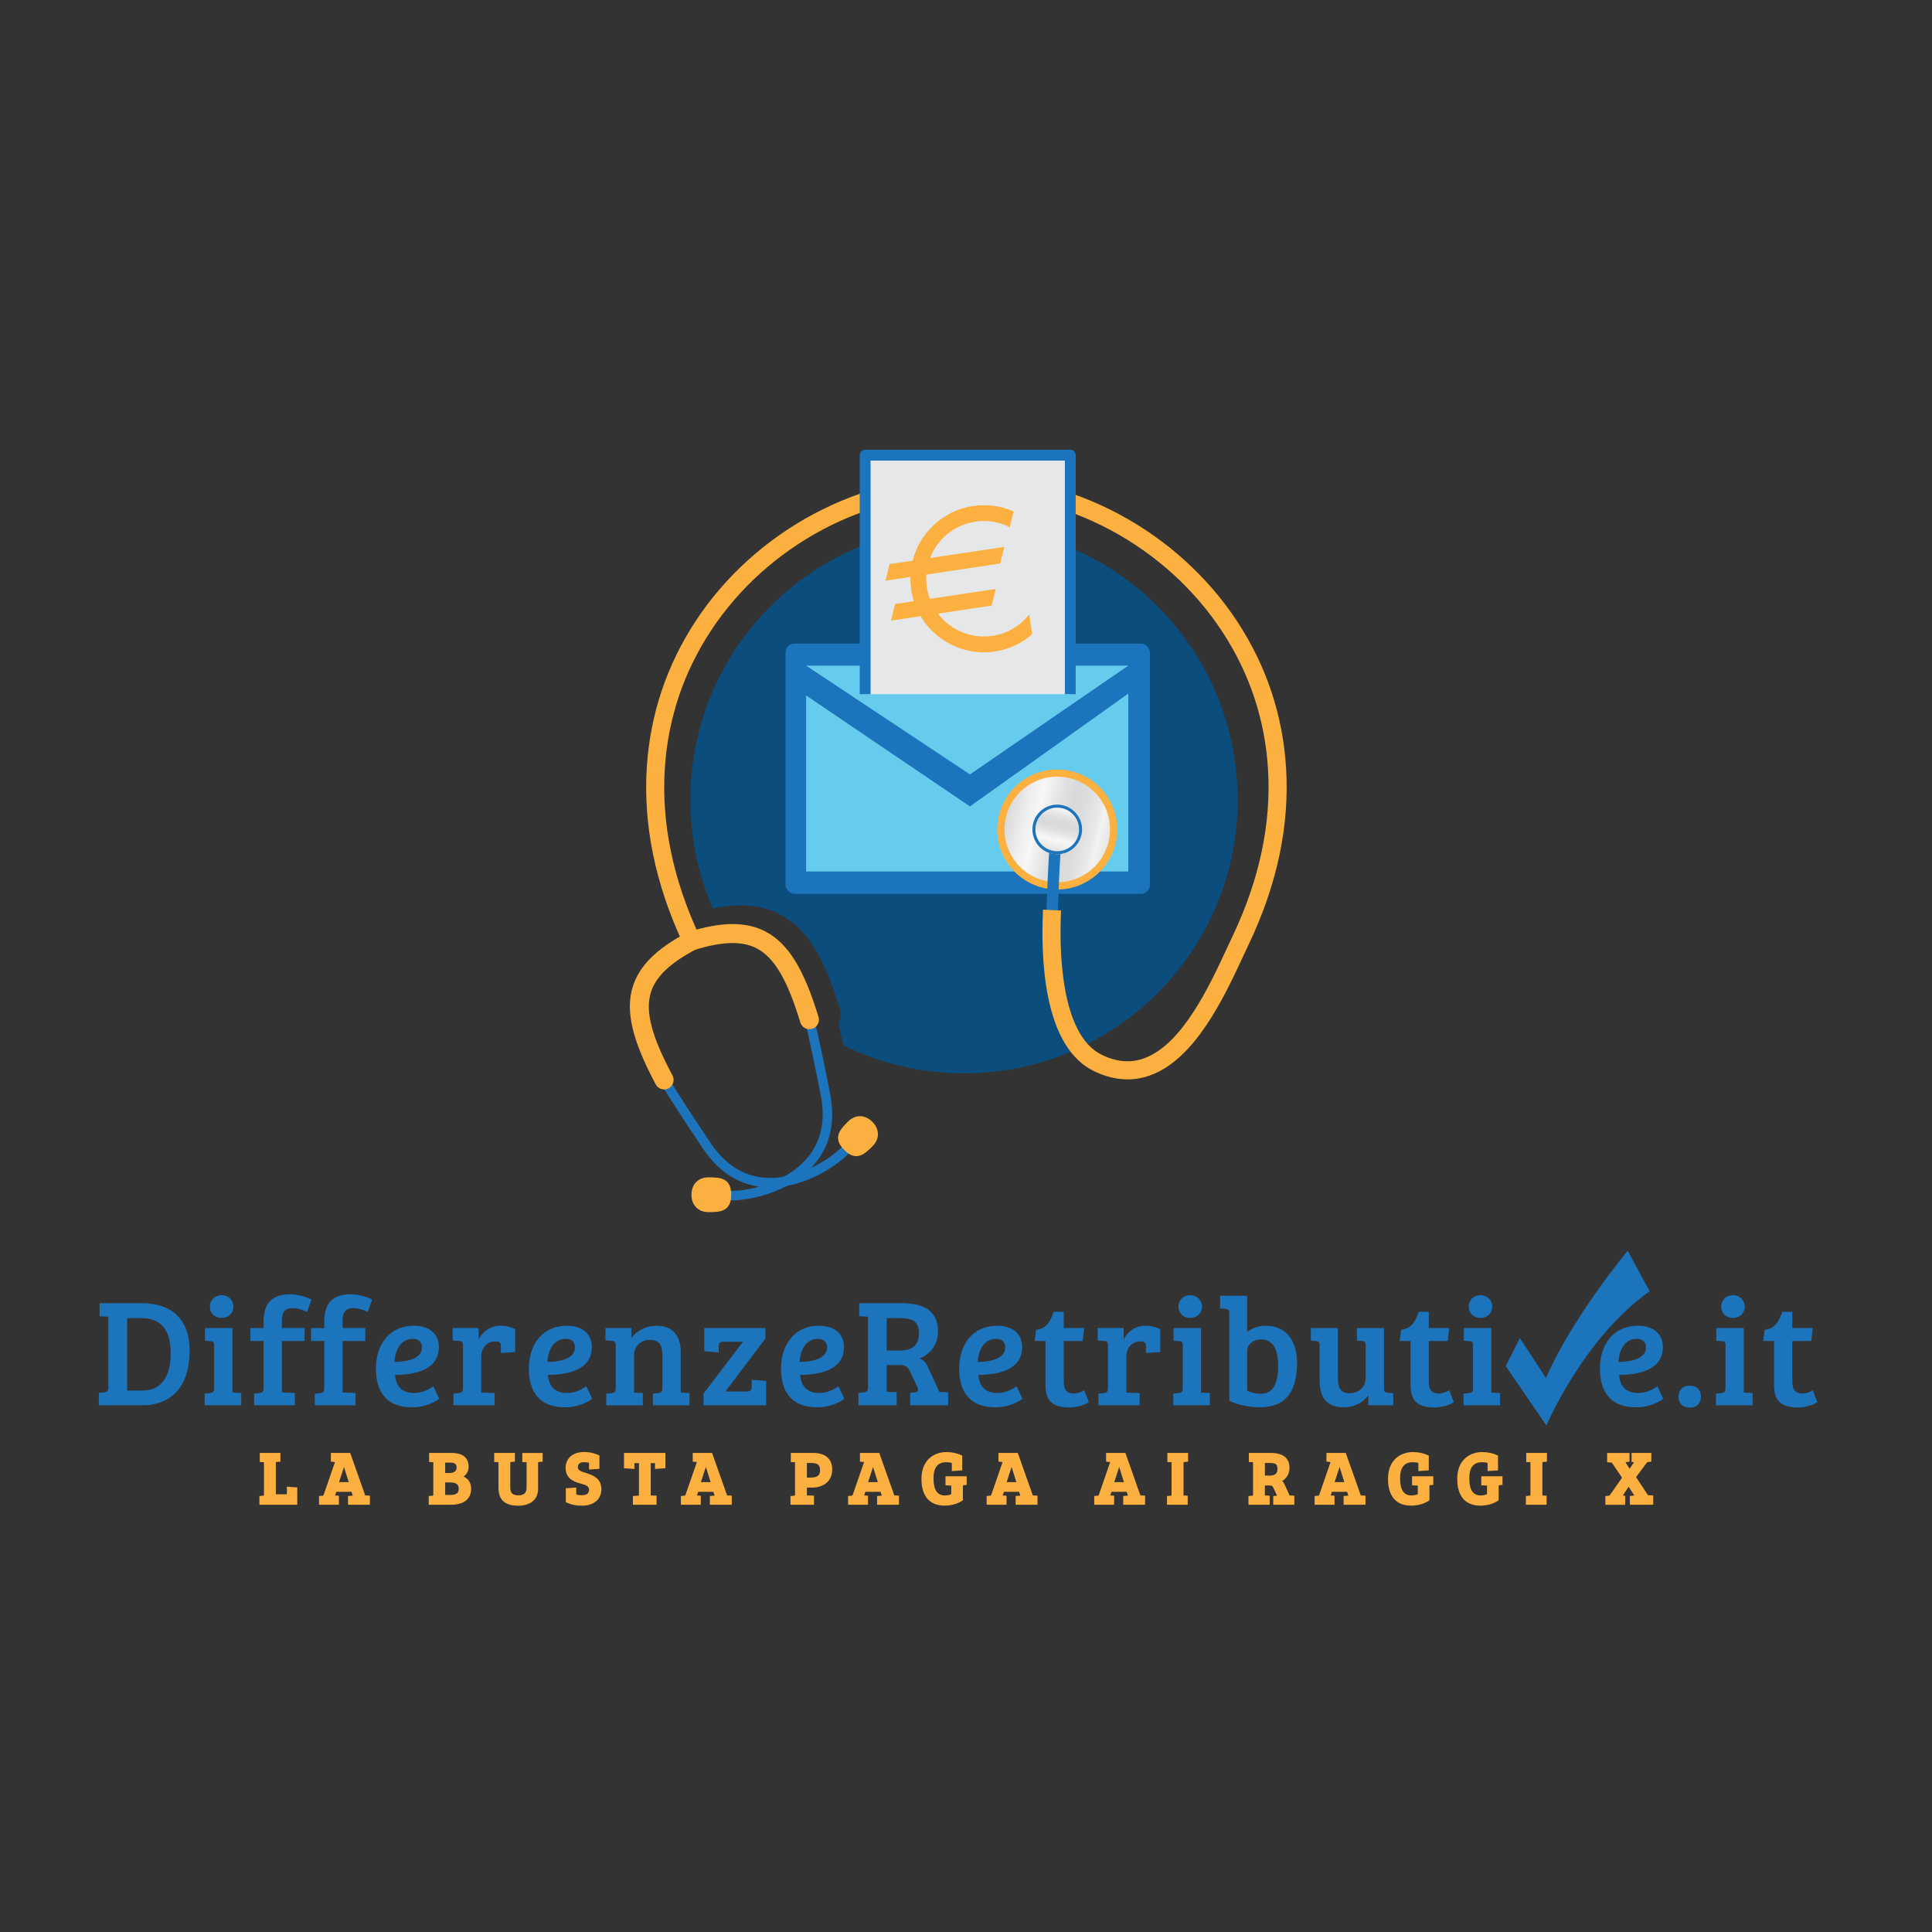 <?xml version="1.0" encoding="UTF-8"?>
<svg id="DifferenzeRetributive" xmlns="http://www.w3.org/2000/svg" xmlns:xlink="http://www.w3.org/1999/xlink" viewBox="0 0 1000 1000">
  <rect x="0" y="0" width="1000" height="1000" fill="#333333" stroke="none"/>
  <defs>
    <style>
      .cls-1 {
        fill: #0b4d7c;
      }

      .cls-2 {
        fill: url(#linear-gradient-2);
      }

      .cls-3 {
        fill: url(#linear-gradient);
      }

      .cls-4 {
        fill-rule: evenodd;
      }

      .cls-4, .cls-5 {
        fill: #1c75bc;
      }

      .cls-6 {
        fill: #65ccee;
      }

      .cls-7 {
        fill: #fbb040;
      }

      .cls-8 {
        fill: #e6e7e8;
      }
    </style>
    <linearGradient id="linear-gradient" x1="188.3" y1="1274.16" x2="226.92" y2="1312.79" gradientTransform="translate(1396.83 1426.48) rotate(148.69)" gradientUnits="userSpaceOnUse">
      <stop offset="0" stop-color="#e6e6e6"/>
      <stop offset=".1" stop-color="#f2f2f2"/>
      <stop offset=".16" stop-color="#e9e9e9"/>
      <stop offset=".29" stop-color="#ddd"/>
      <stop offset=".41" stop-color="#d9d9d9"/>
      <stop offset=".53" stop-color="#e1e1e1"/>
      <stop offset=".71" stop-color="#f7f7f7"/>
      <stop offset=".83" stop-color="#eee"/>
      <stop offset="1" stop-color="#d9d9d9"/>
    </linearGradient>
    <linearGradient id="linear-gradient-2" x1="198.53" y1="1302.56" x2="216.69" y2="1284.4" xlink:href="#linear-gradient"/>
  </defs>
  <g id="icona">
    <path class="cls-1" d="M498.97,272.3c-78.22,0-141.63,63.41-141.63,141.63,0,20,4.16,39.04,11.64,56.29,5.21-1.09,10-1.63,14.47-1.63h0c7.69,0,14.38,1.56,20.45,4.78,13.38,7.09,22.56,21.53,30.69,48.28.87,2.87.6,5.81-.54,8.35.01-.02.02-.05.03-.07.81,3.6,1.62,7.31,2.43,11.13,18.84,9.28,40.04,14.5,62.46,14.5,78.22,0,141.63-63.41,141.63-141.63s-63.41-141.63-141.63-141.63Z"/>
    <g>
      <rect class="cls-5" x="406.59" y="333.11" width="188.59" height="129.53" rx="4.68" ry="4.68"/>
      <polygon class="cls-6" points="417.24 359.97 417.24 451.08 584 451.08 584 359 502.05 417.4 417.24 359.97"/>
      <polygon class="cls-6" points="502.05 400.83 584 344.52 417.24 344.52 502.05 400.83"/>
    </g>
    <g>
      <circle class="cls-7" cx="547.22" cy="429.31" r="31.05" transform="translate(-143.41 346.93) rotate(-31.31)"/>
      <path class="cls-3" d="M523.89,443.51c-7.84-12.89-3.75-29.69,9.14-37.53s29.69-3.75,37.53,9.14,3.75,29.69-9.14,37.53c-12.89,7.84-29.69,3.75-37.53-9.14Z"/>
      <path class="cls-5" d="M544.3,428.91l5.84.81c-1.45,10.55-1.91,23.42-2.27,33.75-.11,3.03-.21,5.89-.32,8.47l-5.89-.27c.12-2.55.22-5.39.32-8.41.37-10.47.83-23.5,2.32-34.35Z"/>
      <path class="cls-2" d="M536.25,435.99c-3.69-6.06-1.76-13.96,4.3-17.65,6.06-3.69,13.96-1.76,17.65,4.3,3.69,6.06,1.76,13.96-4.3,17.65-6.06,3.69-13.96,1.76-17.65-4.3Z"/>
      <path class="cls-5" d="M553.9,440.29c6.06-3.69,7.98-11.59,4.3-17.65-3.69-6.06-11.59-7.98-17.65-4.3-6.06,3.69-7.98,11.59-4.3,17.65,3.69,6.06,11.59,7.98,17.65,4.3ZM541.35,419.66c5.33-3.24,12.28-1.55,15.52,3.78,3.24,5.33,1.55,12.28-3.78,15.52s-12.28,1.55-15.52-3.78c-3.24-5.33-1.55-12.28,3.78-15.52Z"/>
      <path class="cls-5" d="M437.25,591.93c-4.92,6.29-22.19,18.36-39.78,17.74-11.86-.42-21.79-6.42-29.5-17.84-10.14-15.03-17.98-27.24-24.42-37.77l-4.23,2.5c6.49,10.6,14.37,22.89,24.58,38.02,8.64,12.8,19.87,19.53,33.4,20,.5.02.99.03,1.49.03,19.02,0,36.85-12.65,42.33-19.65l-3.87-3.03Z"/>
      <path class="cls-5" d="M420.95,525.15l-4.84.89c2.7,11.4,5.58,24.75,8.77,41.18,2.63,13.53-.15,24.79-8.24,33.47-12,12.88-32.74,16.55-40.67,15.58l-.6,4.88c.95.12,2.04.18,3.26.18,10.4,0,29.65-4.46,41.6-17.28,9.23-9.9,12.41-22.6,9.47-37.76-3.18-16.39-6.06-29.72-8.75-41.13Z"/>
      <g>
        <path class="cls-7" d="M343.75,563.88c-1.76,0-3.45-.94-4.34-2.6-12.2-22.86-15.77-37.95-11.92-50.48,3.32-10.82,12.29-19.76,28.22-28.15,2.4-1.26,5.37-.34,6.64,2.06,1.26,2.4.34,5.37-2.06,6.64-13.47,7.09-20.9,14.19-23.41,22.34-3,9.79.34,22.63,11.2,42.96,1.28,2.39.37,5.37-2.02,6.65-.74.39-1.53.58-2.31.58Z"/>
        <path class="cls-7" d="M418.96,532.73c-2.11,0-4.06-1.37-4.7-3.49-6.7-22.05-13.42-33.5-22.46-38.3-7.53-3.99-17.81-3.75-32.35.76-2.59.8-5.34-.65-6.15-3.24-.8-2.59.64-5.34,3.24-6.15,17.2-5.34,29.86-5.35,39.86-.05,11.58,6.14,19.73,19.33,27.26,44.12.79,2.6-.68,5.34-3.27,6.13-.48.14-.96.21-1.43.21Z"/>
      </g>
      <path class="cls-7" d="M451.66,593.25c-4.02,4.02-8.39,8.26-14.69,1.96-6.29-6.29-2.06-10.66,1.96-14.69,4.02-4.02,9.09-3.39,12.6.12,3.51,3.51,4.14,8.58.12,12.6Z"/>
      <path class="cls-7" d="M366.71,627.39c5.69,0,11.77-.1,11.77-9s-6.08-9-11.77-9c-5.69,0-8.82,4.03-8.82,9,0,4.97,3.14,9,8.82,9Z"/>
      <path class="cls-7" d="M583.59,558.68c-5.71,0-11.53-1.43-17.4-4.29-11.85-5.77-19.86-18.87-23.81-38.94-3.11-15.81-3.09-32.99-2.52-44.62l9.34.45c-.92,18.92-.71,64.08,21.09,74.69,7.66,3.73,14.77,4.34,21.73,1.87,19.85-7.06,33.88-37.3,43.17-57.32,1.01-2.17,1.96-4.23,2.86-6.12,13.85-29.15,20-58.2,18.27-86.33-1.57-25.54-9.49-49.41-23.54-70.92-29.11-44.59-81.18-72.47-132.62-70.98h-.13s-.13,0-.13,0c-51.11-1.46-102.89,26.12-131.92,70.27-14.15,21.52-22.18,45.44-23.86,71.11-1.85,28.26,4.17,57.48,17.89,86.86l-8.47,3.96c-14.4-30.82-20.7-61.58-18.75-91.43,1.79-27.3,10.33-52.75,25.38-75.63,30.75-46.76,85.63-75.98,139.87-74.48,54.59-1.52,109.76,28.01,140.59,75.22,14.94,22.89,23.37,48.28,25.04,75.46,1.83,29.73-4.62,60.32-19.16,90.92-.89,1.87-1.83,3.9-2.83,6.05-9.94,21.43-24.97,53.82-48.52,62.19-3.79,1.35-7.65,2.02-11.56,2.02Z"/>
    </g>
    <g>
      <rect class="cls-8" x="447.8" y="235.6" width="106.17" height="123.71"/>
      <path class="cls-5" d="M450.61,238.4h100.56v120.9h5.61v-123.71c0-1.55-1.26-2.81-2.81-2.81h-106.17c-1.55,0-2.81,1.26-2.81,2.81v123.71h5.61v-120.9Z"/>
    </g>
    <g id="euro">
      <path class="cls-7" d="M513.69,329.11c-16.3,2.43-31.53-8.85-33.96-25.15-2.43-16.3,8.85-31.53,25.15-33.96,6.31-.94,12.46.18,17.77,2.85l2-8.1c-6.37-2.82-13.59-3.95-20.98-2.84-20.76,3.1-35.13,22.51-32.04,43.27,3.1,20.76,22.51,35.13,43.27,32.04,7.45-1.11,14.07-4.33,19.36-8.95l-1.52-10.22c-4.55,5.78-11.21,9.9-19.04,11.07Z"/>
      <polygon class="cls-7" points="458.34 300.54 517.69 291.68 519.81 283.09 460.47 291.94 458.34 300.54"/>
      <polygon class="cls-7" points="461.18 321.22 513.29 313.45 515.41 304.85 463.3 312.63 461.18 321.22"/>
    </g>
  </g>
  <g id="DR">
    <g>
      <path class="cls-5" d="M51.16,720.95l2.62-.24c1.35-.16,2.31-.64,2.31-2.23v-36.96l-4.53-.24v-6.76h21.78c15.18,0,24.8,8.03,24.8,24.56,0,20.83-11.61,28.3-24.4,28.3h-22.58v-6.44ZM65.79,719.75h8.11c8.9,0,14.47-6.52,14.47-19.24,0-14.31-6.92-18.28-15.5-18.28h-7.07v37.52Z"/>
      <path class="cls-5" d="M120.32,720.79l4.53.24v6.36h-18.92v-6.04l2.62-.24c1.43-.16,2.31-.64,2.31-2.54v-22.1c0-1.75-.48-2.31-1.99-2.31l-2.78-.16v-6.6h14.23v33.39ZM114.75,670.39c3.5,0,6.04,2.62,6.04,5.96s-2.54,5.8-6.12,5.8-6.04-2.46-6.04-5.8,2.38-5.96,6.12-5.96Z"/>
      <path class="cls-5" d="M136.45,694.08h-6.84v-6.68h6.84v-3.02c0-6.36,1.43-14.47,13.75-14.47,3.5,0,8.35,1.27,11.05,2.78l-2.31,6.36c-2.31-1.19-5.33-1.99-7.55-1.99-3.97,0-5.48,2.23-5.48,6.6v3.74h11.76v6.68h-11.76v26.63l6.68.32v6.36h-21.07v-6.04l2.62-.24c1.51-.16,2.31-.64,2.31-2.62v-24.4Z"/>
      <path class="cls-5" d="M167.85,694.08h-6.84v-6.68h6.84v-3.02c0-6.36,1.43-14.47,13.75-14.47,3.5,0,8.35,1.27,11.05,2.78l-2.31,6.36c-2.31-1.19-5.33-1.99-7.55-1.99-3.97,0-5.48,2.23-5.48,6.6v3.74h11.76v6.68h-11.76v26.63l6.68.32v6.36h-21.07v-6.04l2.62-.24c1.51-.16,2.31-.64,2.31-2.62v-24.4Z"/>
      <path class="cls-5" d="M227.15,697.26c0,12.24-13.28,14.31-22.66,14.39.32,5.17,3.02,9.38,9.78,9.38,4.69,0,8.11-2.15,10.02-3.5l3.02,6.44c-1.27,1.11-6.52,4.45-13.99,4.45-13.51,0-18.76-8.27-18.76-20.11s6.6-22.1,19.63-22.1c7.79,0,12.96,3.97,12.96,11.05ZM213.64,692.97c-6.36,0-9.22,6.12-9.46,12,5.88-.08,14.23-1.43,14.23-7.55,0-2.94-1.91-4.45-4.77-4.45Z"/>
      <path class="cls-5" d="M239.63,696.46c0-1.75-.48-2.31-1.99-2.39l-3.34-.24v-6.44h13.43v5.96c1.83-3.97,6.04-7.15,11.29-7.15,2.62,0,5.01.48,7.63,1.75v11.84l-7.39.56v-3.66c0-.95-.16-1.67-.79-1.99-.72-.32-1.27-.4-2.15-.4-4.29,0-7.23,3.42-7.23,8.03v18.44l6.92.32v6.28h-21.3v-6.04l2.62-.24c1.51-.16,2.31-.64,2.31-2.62v-22.02Z"/>
      <path class="cls-5" d="M306.33,697.26c0,12.24-13.28,14.31-22.66,14.39.32,5.17,3.02,9.38,9.78,9.38,4.69,0,8.11-2.15,10.02-3.5l3.02,6.44c-1.27,1.11-6.52,4.45-13.99,4.45-13.51,0-18.76-8.27-18.76-20.11s6.6-22.1,19.63-22.1c7.79,0,12.96,3.97,12.96,11.05ZM292.81,692.97c-6.36,0-9.22,6.12-9.46,12,5.88-.08,14.23-1.43,14.23-7.55,0-2.94-1.91-4.45-4.77-4.45Z"/>
      <path class="cls-5" d="M313.4,687.4h13.43v5.17c2.78-3.97,7.63-6.36,12.88-6.36,7.95,0,12.64,4.45,12.64,13.83v20.75l4.53.24v6.36h-18.92v-6.04l2.62-.24c1.51-.16,2.31-.64,2.31-2.62v-16.38c0-5.25-1.11-8.58-6.52-8.58s-8.19,3.9-8.19,8.03v19.24l4.53.24v6.36h-18.92v-6.04l2.62-.24c1.51-.16,2.31-.64,2.31-2.62v-22.02c0-1.75-.56-2.39-1.99-2.46l-3.34-.24v-6.36Z"/>
      <path class="cls-5" d="M364.12,727.39v-6.04l20.43-26.87h-10.02c-2.38,0-2.54,1.03-2.54,2.7v2.78l-7.47-.56v-12h31.64v5.41l-20.67,27.42h11.29c1.91,0,2.31-1.11,2.31-2.7v-3.34l7.47.56v12.64h-32.43Z"/>
      <path class="cls-5" d="M436.85,697.26c0,12.24-13.28,14.31-22.66,14.39.32,5.17,3.02,9.38,9.78,9.38,4.69,0,8.11-2.15,10.02-3.5l3.02,6.44c-1.27,1.11-6.52,4.45-13.99,4.45-13.51,0-18.76-8.27-18.76-20.11s6.6-22.1,19.63-22.1c7.79,0,12.96,3.97,12.96,11.05ZM423.34,692.97c-6.36,0-9.22,6.12-9.46,12,5.88-.08,14.23-1.43,14.23-7.55,0-2.94-1.91-4.45-4.77-4.45Z"/>
      <path class="cls-5" d="M444.32,720.95l2.62-.24c1.35-.16,2.31-.64,2.31-2.23v-36.96l-4.53-.24v-6.76h21.7c11.69,0,19.08,3.82,19.08,14.63,0,7.95-5.17,12.24-9.54,13.99,2.15.8,3.34,2.15,4.53,4.85l5.72,12.48,4.53.16v6.76h-19.63v-6.44l2.31-.24c1.83-.24,2.23-.95,1.51-2.54l-3.74-7.95c-1.11-2.46-2.23-3.66-5.01-3.66h-7.23v13.83l5.17.24v6.76h-19.79v-6.44ZM465.86,699.01c6.76,0,9.78-3.1,9.78-8.74,0-7.15-4.13-8.03-10.89-8.03h-5.8v16.77h6.92Z"/>
      <path class="cls-5" d="M529.06,697.26c0,12.24-13.28,14.31-22.66,14.39.32,5.17,3.02,9.38,9.78,9.38,4.69,0,8.11-2.15,10.02-3.5l3.02,6.44c-1.27,1.11-6.52,4.45-13.99,4.45-13.51,0-18.76-8.27-18.76-20.11s6.6-22.1,19.63-22.1c7.79,0,12.96,3.97,12.96,11.05ZM515.55,692.97c-6.36,0-9.22,6.12-9.46,12,5.88-.08,14.23-1.43,14.23-7.55,0-2.94-1.91-4.45-4.77-4.45Z"/>
      <path class="cls-5" d="M550.6,678.97v8.43h10.57l-.79,6.68h-9.78v20.91c0,4.85,1.91,6.28,5.17,6.28,2.15,0,4.13-.87,5.41-1.67l2.38,6.12c-2.38,1.67-6.36,2.78-10.1,2.78-12.4,0-12.32-7.63-12.32-13.2v-21.22h-5.64l.8-5.8c5.56-.48,7.47-4.77,9.14-9.3h5.17Z"/>
      <path class="cls-5" d="M573.5,696.46c0-1.75-.48-2.31-1.99-2.39l-3.34-.24v-6.44h13.43v5.96c1.83-3.97,6.04-7.15,11.29-7.15,2.62,0,5.01.48,7.63,1.75v11.84l-7.39.56v-3.66c0-.95-.16-1.67-.8-1.99-.72-.32-1.27-.4-2.15-.4-4.29,0-7.23,3.42-7.23,8.03v18.44l6.92.32v6.28h-21.3v-6.04l2.62-.24c1.51-.16,2.31-.64,2.31-2.62v-22.02Z"/>
      <path class="cls-5" d="M621.67,720.79l4.53.24v6.36h-18.92v-6.04l2.62-.24c1.43-.16,2.31-.64,2.31-2.54v-22.1c0-1.75-.48-2.31-1.99-2.31l-2.78-.16v-6.6h14.23v33.39ZM616.1,670.39c3.5,0,6.04,2.62,6.04,5.96s-2.54,5.8-6.12,5.8-6.04-2.46-6.04-5.8,2.39-5.96,6.12-5.96Z"/>
      <path class="cls-5" d="M636.29,679.37c0-1.35-.64-1.83-1.99-1.91l-2.78-.16v-6.6h13.99v18.84c2.23-2.07,5.88-3.34,9.62-3.34,9.86,0,16.22,6.84,16.22,19.24,0,15.5-6.44,22.97-19.24,22.97-5.56,0-12.48-1.51-15.82-3.42v-45.63ZM645.51,719.83c1.51.79,4.37,1.59,7,1.59,5.56,0,9.06-3.82,9.06-14.71,0-6.2-1.51-13.43-8.9-13.43-3.66,0-7.15,2.39-7.15,5.96v20.59Z"/>
      <path class="cls-5" d="M721.11,727.39h-12.88v-5.17c-2.78,3.97-7.63,6.2-12.88,6.2-7.95,0-12.32-4.37-12.32-13.75v-18.36c0-1.67-.64-2.15-1.99-2.23l-2.54-.16v-6.52h13.99v25.2c0,4.85.8,8.51,5.88,8.51,5.56,0,8.51-3.74,8.51-7.87v-16.77c0-1.75-.48-2.31-1.99-2.39l-2.54-.16v-6.52h13.99v31.16c0,1.75.48,2.15,1.99,2.31l2.78.24v6.28Z"/>
      <path class="cls-5" d="M739.55,678.97v8.43h10.57l-.8,6.68h-9.78v20.91c0,4.85,1.91,6.28,5.17,6.28,2.15,0,4.13-.87,5.41-1.67l2.38,6.12c-2.38,1.67-6.36,2.78-10.1,2.78-12.4,0-12.32-7.63-12.32-13.2v-21.22h-5.64l.8-5.8c5.56-.48,7.47-4.77,9.14-9.3h5.17Z"/>
      <path class="cls-5" d="M771.91,720.79l4.53.24v6.36h-18.92v-6.04l2.62-.24c1.43-.16,2.31-.64,2.31-2.54v-22.1c0-1.75-.48-2.31-1.99-2.31l-2.78-.16v-6.6h14.23v33.39ZM766.34,670.39c3.5,0,6.04,2.62,6.04,5.96s-2.54,5.8-6.12,5.8-6.04-2.46-6.04-5.8,2.39-5.96,6.12-5.96Z"/>
      <path class="cls-5" d="M860.7,697.26c0,12.24-13.28,14.31-22.65,14.39.32,5.17,3.02,9.38,9.78,9.38,4.69,0,8.11-2.15,10.02-3.5l3.02,6.44c-1.27,1.11-6.52,4.45-13.99,4.45-13.51,0-18.76-8.27-18.76-20.11s6.6-22.1,19.63-22.1c7.79,0,12.96,3.97,12.96,11.05ZM847.18,692.97c-6.36,0-9.22,6.12-9.46,12,5.88-.08,14.23-1.43,14.23-7.55,0-2.94-1.91-4.45-4.77-4.45Z"/>
      <path class="cls-5" d="M874.45,717.21c3.82,0,5.96,2.31,5.96,5.64s-2.07,5.72-5.64,5.72c-3.97,0-5.96-2.31-5.96-5.64s2.15-5.72,5.64-5.72Z"/>
      <path class="cls-5" d="M902.59,720.79l4.53.24v6.36h-18.92v-6.04l2.62-.24c1.43-.16,2.31-.64,2.31-2.54v-22.1c0-1.75-.48-2.31-1.99-2.31l-2.78-.16v-6.6h14.23v33.39ZM897.03,670.39c3.5,0,6.04,2.62,6.04,5.96s-2.54,5.8-6.12,5.8-6.04-2.46-6.04-5.8,2.39-5.96,6.12-5.96Z"/>
      <path class="cls-5" d="M927.71,678.97v8.43h10.57l-.8,6.68h-9.78v20.91c0,4.85,1.91,6.28,5.17,6.28,2.15,0,4.13-.87,5.41-1.67l2.38,6.12c-2.38,1.67-6.36,2.78-10.1,2.78-12.4,0-12.32-7.63-12.32-13.2v-21.22h-5.64l.8-5.8c5.56-.48,7.47-4.77,9.14-9.3h5.17Z"/>
      <path class="cls-4" d="M779.36,707.06l21.06,30.79s19.06-45.24,53.43-69.46l-11.35-21.01s-28.61,34.31-42.3,65.85l-13.52-20.61-7.32,14.44Z"/>
    </g>
    <g>
      <path class="cls-7" d="M153.86,778.86h-19.59v-4.52l1.94-.18c.42-.05.42-.1.42-.32v-17l-2.17-.11v-4.7h10.68v4.52l-1.94.18c-.39.04-.42.06-.42.47v16.24h5.57c.07,0,.11,0,.14-.01-.03,0,0-.13,0-.46v-3.47l5.38.37v8.99Z"/>
      <path class="cls-7" d="M191.46,778.86h-11.33v-4.53l2.14-.17c.14-.01.23-.03.29-.04,0-.03-.02-.07-.03-.12l-.62-1.84h-7.84l-.65,1.9,2,.1v4.7h-10.3v-4.52l1.94-.18c.26-.03.31-.04.51-.58l5.82-16.83-2.13-.2v-4.52h10l7.78,22,2.42.12v4.7ZM175.48,767.15h5.03l-2.47-7.83-2.56,7.83Z"/>
      <path class="cls-7" d="M233.36,778.86h-11.45v-4.52l1.94-.18c.42-.05.42-.1.42-.32v-17l-2.17-.11v-4.7h11.49c7.42,0,8.98,3.87,8.98,7.11,0,2.06-.9,3.84-2.56,5.14,2.47,1.14,3.85,3.35,3.85,6.25,0,5.37-3.73,8.33-10.5,8.33ZM230.42,773.78h2.83c3.72,0,4.2-1.76,4.2-3.29,0-2.62-2.18-3.17-4.01-3.17h-3.02v6.46ZM230.42,762.43h2.07c1.76,0,3.86-.48,3.86-2.79,0-1.9-.97-2.6-3.59-2.6h-2.34v5.39Z"/>
      <path class="cls-7" d="M268.21,779.35c-6.86,0-10.2-3.02-10.2-9.24v-13.27l-2.21-.11v-4.7h10.72v4.52l-1.94.18c-.45.05-.46.05-.46.51v12.65c0,2.94,1.19,4.09,4.24,4.09,2.79,0,4.2-1.31,4.2-3.9v-13.23l-2.21-.11v-4.7h10.53v4.52l-1.94.18c-.42.05-.42.14-.42.39v13.6c0,5.33-3.95,8.63-10.31,8.63Z"/>
      <path class="cls-7" d="M301.31,779.35c-3.12,0-5.59-.5-8.01-1.63l-.43-.2v-7.2l5.39-.37v3.13c0,.33.03.42.04.43h0s.05.05.25.11c.61.19,1.52.3,2.5.3,3.39,0,3.82-1.55,3.82-2.91,0-1.66-1.26-2.27-4.28-3.09-4.07-1.11-7.83-2.86-7.83-8.15,0-4.99,3.76-8.22,9.59-8.22,2.68,0,5.12.53,7.48,1.63l.43.2v6.89l-5.38.37v-3.01c0-.33-.03-.42-.04-.43h0s-.05-.05-.25-.11c-.52-.17-1.37-.27-2.24-.27-2.16,0-3.25.85-3.25,2.53s1.52,2.24,4.43,3.14l.1.03c2.68.85,7.65,2.44,7.65,8.3,0,5.18-3.91,8.52-9.97,8.52Z"/>
      <path class="cls-7" d="M339.84,778.86h-12.24v-4.54l2.73-.15c.28-.03.36-.08.37-.09,0,0,.02-.06.02-.23v-16.54h-2.22c-.07,0-.12,0-.13.01,0-.03,0,.11,0,.42v2.59l-5.39-.37v-7.93h21.42v7.93l-5.38.37v-2.59c0-.25-.01-.36-.03-.42-.02,0-.12-.02-.33-.02h-1.84v16.74l3.01.11v4.71Z"/>
      <path class="cls-7" d="M378.77,778.86h-11.33v-4.53l2.14-.17c.14-.01.23-.03.29-.04,0-.03-.02-.07-.03-.12l-.62-1.84h-7.84l-.65,1.9,2,.1v4.7h-10.3v-4.52l1.94-.18c.26-.03.31-.04.51-.58l5.82-16.83-2.13-.2v-4.52h10l7.78,22,2.42.12v4.7ZM362.79,767.15h5.03l-2.47-7.83-2.55,7.83Z"/>
      <path class="cls-7" d="M421.31,778.86h-12.17v-4.52l1.94-.18c.42-.05.42-.1.42-.32v-17l-2.17-.11v-4.7h11.64c6.21,0,9.78,3.11,9.78,8.52,0,5.82-4.07,9.43-10.61,9.43h-2.49v4.05l3.66.11v4.71ZM417.66,764.79h1.99c4.26,0,4.81-2.02,4.81-3.78,0-3.24-1.61-3.78-5.23-3.78h-1.57v7.56Z"/>
      <path class="cls-7" d="M465.31,778.86h-11.33v-4.53l2.14-.17c.14-.01.23-.03.29-.04,0-.03-.02-.07-.03-.12l-.62-1.84h-7.84l-.65,1.9,2,.1v4.7h-10.3v-4.52l1.94-.18c.26-.03.31-.04.51-.58l5.82-16.83-2.13-.2v-4.52h10l7.78,22,2.42.12v4.7ZM449.33,767.15h5.03l-2.47-7.83-2.56,7.83Z"/>
      <path class="cls-7" d="M488.89,779.32c-7.7,0-11.95-4.91-11.95-13.81,0-10.28,6.95-13.93,12.9-13.93,2.8,0,5.49.56,7.78,1.63l.43.2v7.65l-5.39.37v-3.78c0-.33-.03-.42-.04-.43h0s-.06-.05-.25-.11c-.56-.18-1.41-.27-2.58-.27-4.44,0-6.6,2.73-6.6,8.35,0,5.95,1.92,8.85,5.88,8.85,1.2,0,2.55-.3,3.29-.62v-4.5l-2.97-.11v-4.71h10.98v4.48l-1.56.14c-.29.03-.37.08-.37.08h0s-.05.09-.05.43v7.29l-.32.22c-2.36,1.63-5.71,2.57-9.19,2.57Z"/>
      <path class="cls-7" d="M537.02,778.86h-11.33v-4.53l2.14-.17c.14-.01.23-.03.29-.04,0-.03-.02-.07-.03-.12l-.62-1.84h-7.84l-.65,1.9,2,.1v4.7h-10.3v-4.52l1.94-.18c.26-.03.31-.04.51-.58l5.81-16.83-2.13-.2v-4.52h10l7.78,22,2.42.12v4.7ZM521.04,767.15h5.03l-2.47-7.83-2.56,7.83Z"/>
      <path class="cls-7" d="M592.71,778.86h-11.33v-4.53l2.14-.17c.14-.01.23-.03.29-.04,0-.03-.02-.07-.03-.12l-.62-1.84h-7.84l-.65,1.9,2,.1v4.7h-10.3v-4.52l1.94-.18c.26-.03.31-.04.51-.58l5.81-16.83-2.13-.2v-4.52h10l7.78,22,2.42.12v4.7ZM576.73,767.15h5.03l-2.47-7.83-2.56,7.83Z"/>
      <path class="cls-7" d="M614.76,778.86h-10.72v-4.52l1.94-.18c.3-.03.36-.08.36-.08h0s.06-.09.06-.43v-16.81l-2.17-.11v-4.7h10.72v4.52l-1.94.18c-.39.04-.42.06-.42.47v16.85l2.17.11v4.7Z"/>
      <path class="cls-7" d="M669.95,778.86h-10.91v-4.51l1.78-.18c.07,0,.13-.02.17-.03-.01-.04-.03-.08-.05-.13l-1.79-3.8c-.48-1.06-.82-1.32-1.72-1.32h-2.72v5.16l2.48.11v4.7h-10.98v-4.52l1.94-.18c.42-.05.42-.1.42-.32v-17l-2.17-.11v-4.7h11.15c6.56,0,9.89,2.61,9.89,7.76,0,3.76-2.19,5.78-3.77,6.76.58.51.96,1.18,1.31,1.97l2.54,5.55,2.43.08v4.71ZM654.71,763.76h2.56c2.72,0,3.94-1.06,3.94-3.44,0-2.65-1.12-3.1-4.47-3.1h-2.03v6.54Z"/>
      <path class="cls-7" d="M706.78,778.86h-11.33v-4.53l2.14-.17c.14-.01.23-.03.29-.04,0-.03-.02-.07-.03-.12l-.62-1.84h-7.84l-.65,1.9,2,.1v4.7h-10.3v-4.52l1.94-.18c.26-.03.31-.04.51-.58l5.81-16.83-2.13-.2v-4.52h10l7.78,22,2.42.12v4.7ZM690.8,767.15h5.03l-2.47-7.83-2.56,7.83Z"/>
      <path class="cls-7" d="M730.37,779.32c-7.71,0-11.95-4.91-11.95-13.81,0-10.28,6.95-13.93,12.9-13.93,2.8,0,5.49.56,7.78,1.63l.43.2v7.65l-5.38.37v-3.78c0-.33-.03-.42-.04-.43h0s-.05-.05-.25-.11c-.56-.18-1.41-.27-2.58-.27-4.44,0-6.6,2.73-6.6,8.35,0,5.95,1.92,8.85,5.88,8.85,1.2,0,2.55-.3,3.29-.62v-4.5l-2.97-.11v-4.71h10.98v4.48l-1.56.14c-.29.03-.37.08-.37.08h0s-.05.09-.05.43v7.29l-.32.22c-2.37,1.63-5.71,2.57-9.19,2.57Z"/>
      <path class="cls-7" d="M766.21,779.32c-7.71,0-11.95-4.91-11.95-13.81,0-10.28,6.95-13.93,12.9-13.93,2.8,0,5.49.56,7.78,1.63l.43.2v7.65l-5.39.37v-3.78c0-.33-.03-.42-.04-.43h0s-.05-.05-.25-.11c-.56-.18-1.41-.27-2.58-.27-4.44,0-6.6,2.73-6.6,8.35,0,5.95,1.92,8.85,5.88,8.85,1.2,0,2.55-.3,3.29-.62v-4.5l-2.97-.11v-4.71h10.98v4.48l-1.56.14c-.29.03-.37.08-.37.08h0s-.05.09-.05.43v7.29l-.32.22c-2.37,1.63-5.71,2.57-9.19,2.57Z"/>
      <path class="cls-7" d="M800.51,778.86h-10.72v-4.52l1.94-.18c.3-.03.36-.08.36-.08h0s.06-.09.06-.43v-16.81l-2.17-.11v-4.7h10.72v4.52l-1.94.18c-.39.04-.42.06-.42.47v16.85l2.17.11v4.7Z"/>
      <path class="cls-7" d="M855.7,778.86h-12.09v-4.55l1.82-.18c.28-.03.41-.12.43-.15,0,0-.02-.05-.07-.13l-2.81-4.34-3.03,4.59,1.24.08v4.69h-10.26v-4.52l1.86-.18c.17-.02.39-.11.89-.88l5.89-8.43-5.3-7.81-2.42-.22v-4.79h11.59v4.54l-1.61.19c-.29.03-.4.11-.42.13,0,0,.02.11.13.28l1.94,3.04,2.31-3.41-1.29-.08v-4.7h10.22v4.52l-1.86.18c-.21.03-.44.18-.89.88l-5.16,6.97,6.17,9.31,2.73.17v4.81Z"/>
    </g>
  </g>
</svg>